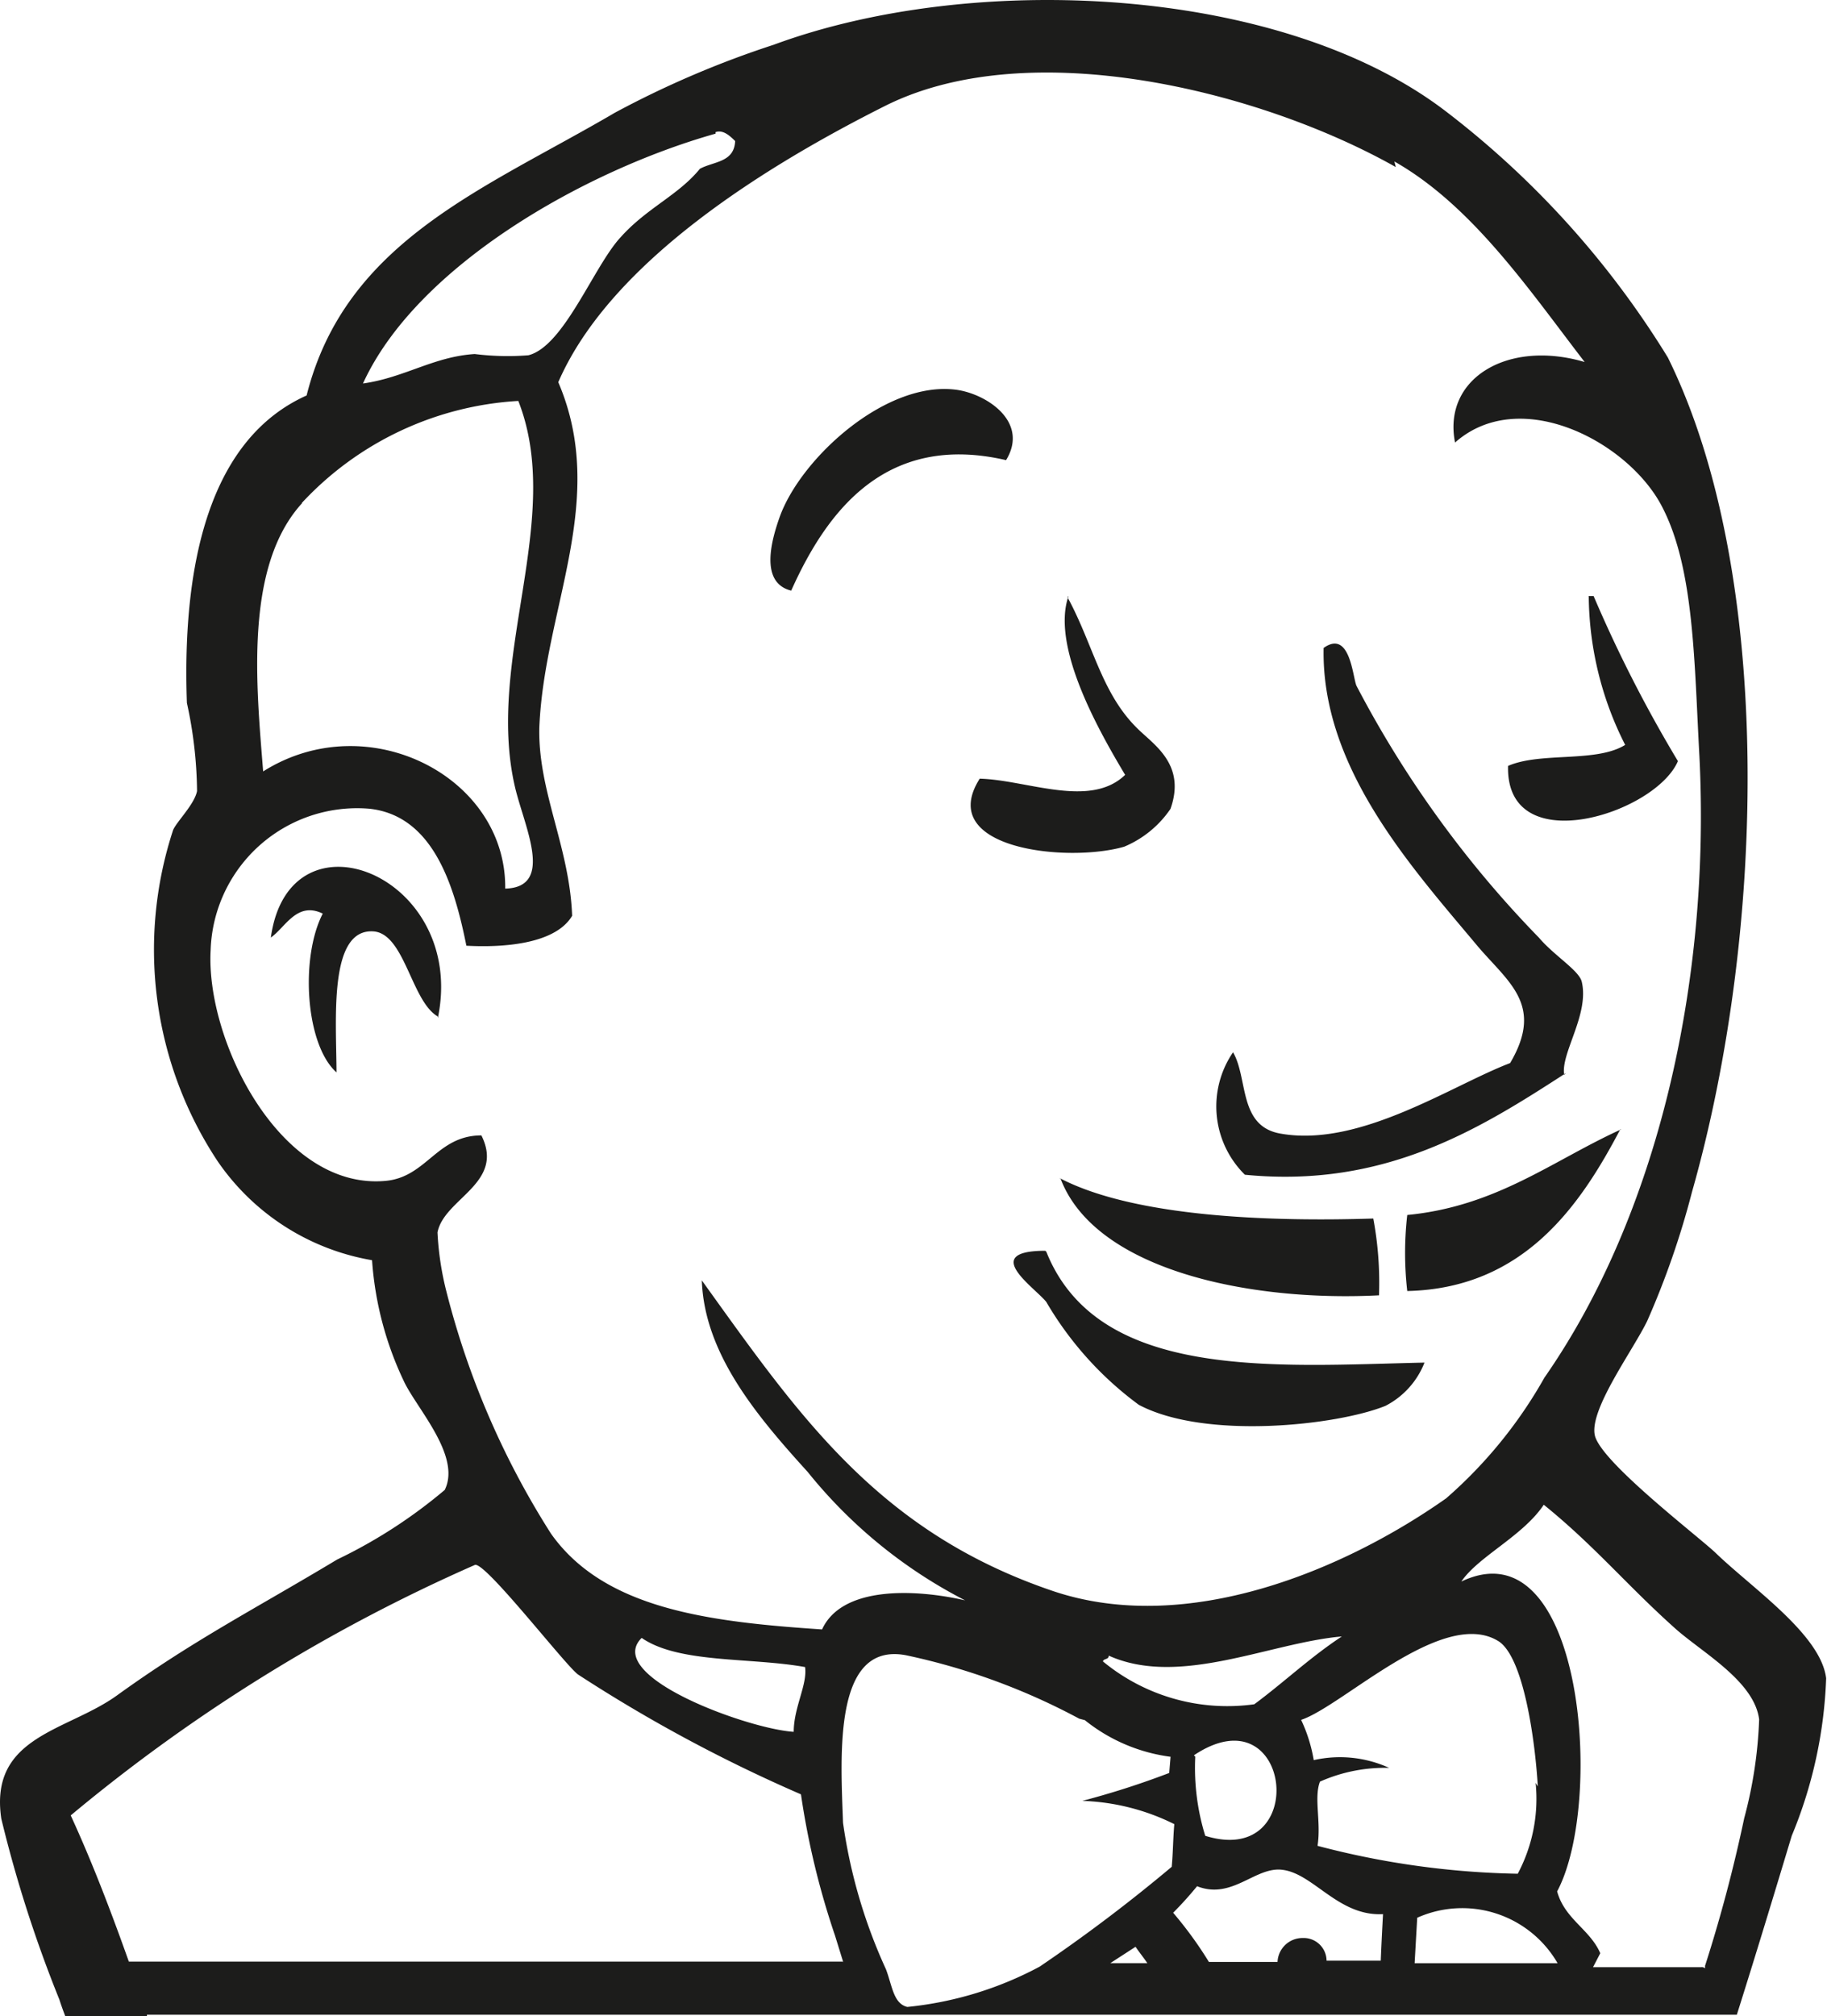 <svg xmlns="http://www.w3.org/2000/svg" width="40.871" height="45.077" viewBox="0 0 40.871 45.077">
  <path id="jenkins-svgrepo-com" d="M4.412,45.076H2.581c-.047-.124-.092-.246-.131-.37a28.961,28.961,0,0,1-1.3-4.046c-.274-1.848,1.465-1.951,2.581-2.751,1.718-1.24,3.071-1.925,4.934-3.044A11.269,11.269,0,0,0,11.07,33.31c.378-.766-.648-1.844-.92-2.443a7.471,7.471,0,0,1-.706-2.693A5.26,5.26,0,0,1,5.98,25.947a8.569,8.569,0,0,1-.986-7.392c.085-.193.477-.573.535-.87a9.557,9.557,0,0,0-.227-1.97C5.189,12.537,5.837,9.8,7.98,8.841c.87-3.456,3.969-4.607,6.9-6.324A21.607,21.607,0,0,1,18.428,1C22.883-.645,29.75-.335,33.444,2.472a20.273,20.273,0,0,1,4.988,5.52c2.37,4.8,2.2,12.82.539,18.659a18.715,18.715,0,0,1-1,2.879c-.316.655-1.294,1.972-1.174,2.554s2.233,2.2,2.689,2.62c.815.793,2.366,1.831,2.487,2.817a10.085,10.085,0,0,1-.77,3.522c-.408,1.354-.819,2.706-1.228,4H4.408l0,.03Zm20.855-6.65a14.567,14.567,0,0,0-3.878-1.42c-1.632-.308-1.463,2.231-1.409,3.745a11.777,11.777,0,0,0,.96,3.275c.141.37.167.77.479.843a7.934,7.934,0,0,0,2.958-.9,35.928,35.928,0,0,0,2.956-2.233c.03-.319.03-.639.058-.954a4.973,4.973,0,0,0-2.058-.52,18.818,18.818,0,0,0,1.944-.624l.03-.362a3.854,3.854,0,0,1-1.918-.819l-.122-.032Zm14,5.514a33.4,33.4,0,0,0,.873-3.291,9.8,9.8,0,0,0,.334-2.209c-.111-.862-1.285-1.5-1.886-2.04-1.1-.986-1.786-1.831-2.932-2.759-.466.7-1.463,1.155-1.844,1.717,2.718-1.294,3.21,4.93,2.143,6.928.169.62.734.847.965,1.382l-.162.312h2.421a.108.108,0,0,1,.085.026l0-.068Zm-12.461-.023c-.092-.139-.188-.254-.282-.393l-.565.366h.847v.026Zm5.2,0c.015-.393.034-.759.054-1.123-.994.054-1.548-.9-2.244-.99-.609-.085-1.127.678-1.916.366a7.862,7.862,0,0,1-.535.593,8.762,8.762,0,0,1,.8,1.1H29.7a.559.559,0,0,1,.562-.535.512.512,0,0,1,.535.507h1.24l-.024.085Zm3.974,0a2.465,2.465,0,0,0-3.155-1.042l-.058,1.016h3.214ZM20,43.917l-.2-.646a17.726,17.726,0,0,1-.761-3.155,33.732,33.732,0,0,1-4.985-2.678c-.282-.2-2.083-2.535-2.31-2.451a37.99,37.99,0,0,0-9.041,5.6c.481,1.046.9,2.143,1.3,3.268H19.978l.024.058Zm15.523-3.969c-.054-.962-.308-2.932-.9-3.268-1.24-.734-3.467,1.463-4.395,1.771a3.424,3.424,0,0,1,.282.9,2.656,2.656,0,0,1,1.687.173,3.582,3.582,0,0,0-1.548.308c-.139.366.03.9-.054,1.435a18.784,18.784,0,0,0,4.479.624,3.569,3.569,0,0,0,.4-2.032l.054.088Zm-7.663-.676a5.127,5.127,0,0,0,.223,1.771c2.366.734,1.944-3.268-.254-1.8l.03.03ZM15.47,36.624c-.845.858,2.387,2.032,3.407,2.094,0-.547.31-1.059.254-1.448-1.219-.22-2.821-.077-3.653-.65l-.008,0Zm10.452.4c0,.081-.115.054-.128.12a4.372,4.372,0,0,0,3.386.958c.665-.492,1.258-1.057,1.959-1.516-1.606.139-3.629,1.14-5.212.43ZM32.345,3.734c-3.014-1.7-8.17-2.988-11.412-1.373-2.592,1.3-6.142,3.458-7.323,6.183,1.127,2.633-.312,5.045-.424,7.717-.034,1.424.676,2.667.734,4.213-.376.635-1.549.714-2.366.669-.274-1.369-.753-2.909-2.169-3.063a3.279,3.279,0,0,0-3.552,3.163C5.721,23.269,7.4,26.621,9.751,26.4c.917-.086,1.142-1.016,2.139-1.016.535,1.071-.836,1.409-.982,2.169a6.66,6.66,0,0,0,.2,1.324,18.533,18.533,0,0,0,2.338,5.409c1.193,1.69,3.538,1.974,6.065,2.143.451-.986,2.113-.9,3.2-.65a10.91,10.91,0,0,1-3.522-2.872c-1.155-1.27-2.31-2.648-2.368-4.282,2.169,3.013,3.944,5.633,7.89,6.957,2.986.986,6.478-.477,8.76-2.083a10.241,10.241,0,0,0,2.2-2.7c2.535-3.636,3.719-8.846,3.467-13.889-.115-2.087-.115-4.171-.819-5.55-.731-1.467-3.183-2.763-4.648-1.467-.282-1.435,1.181-2.308,2.9-1.8C35.33,6.482,34.06,4.6,32.314,3.609l.032.126ZM24.525,27.978c1.155,2.9,5.118,2.56,8.463,2.485a1.841,1.841,0,0,1-.873.967c-1.071.436-4.03.766-5.518-.023a7.632,7.632,0,0,1-2.07-2.3c-.257-.323-1.493-1.142-.023-1.144l.021.019Zm.308-1.636c1.677.873,4.733.973,7.009.9a7.782,7.782,0,0,1,.128,1.717c-2.913.15-6.361-.571-7.128-2.62h-.009Zm12.538-1.1c-.888,1.69-2.15,3.563-4.769,3.621a7.48,7.48,0,0,1,0-1.7c2-.193,3.244-1.213,4.776-1.91l-.008-.013ZM36.152,23.99c-1.916,1.24-4.046,2.582-7.182,2.273a2.144,2.144,0,0,1-.265-2.738c.342.588.115,1.662,1.071,1.82,1.775.312,3.83-1.086,5.127-1.578.789-1.337-.085-1.831-.789-2.689-1.467-1.749-3.437-3.944-3.383-6.592.59-.423.65.648.734.843a23.952,23.952,0,0,0,4.083,5.634c.338.4.9.734.958.986.173.731-.477,1.6-.393,2.083l.038-.041ZM10.91,22.722c-.59-.346-.738-1.859-1.442-1.9-1-.056-.823,1.97-.819,3.153-.695-.618-.817-2.562-.308-3.55-.578-.282-.836.31-1.161.535.413-2.986,4.395-1.379,3.736,1.8l-.006-.045ZM7.87,11.258c-1.287,1.42-1.014,4.083-.862,5.988,2.336-1.474,5.443.113,5.415,2.62,1.117-.03.419-1.4.216-2.282-.663-2.872,1.112-5.988.077-8.621a7.171,7.171,0,0,0-4.842,2.28l0,.015ZM25,13.349c.577,1.056.759,2.156,1.578,2.949.366.359,1.078.8.727,1.786a2.345,2.345,0,0,1-1.035.845c-1.266.366-4.233.056-3.232-1.521,1.057.028,2.468.674,3.253-.085-.59-.986-1.662-2.874-1.266-4L25,13.349Zm11.643-.024h.128a30.1,30.1,0,0,0,1.886,3.691c-.507,1.181-3.856,2.235-3.8.107.731-.319,1.97-.066,2.62-.47a7.458,7.458,0,0,1-.815-3.326l-.019,0ZM23.629,10.287c-2.671-.62-4,1.112-4.808,2.917-.721-.177-.434-1.155-.254-1.658.479-1.317,2.4-3.067,3.98-2.828.674.107,1.593.725,1.082,1.566Zm-6.5-7.3c-2.93.826-6.686,2.956-7.888,5.586.93-.131,1.578-.6,2.5-.659a5.91,5.91,0,0,0,1.2.028c.8-.2,1.465-2,2.07-2.646.584-.65,1.287-.933,1.767-1.523.312-.169.766-.139.789-.62-.139-.141-.282-.254-.438-.2v.032Z" transform="translate(-1.121 0.001)" fill="#1c1c1b"/>
</svg>
